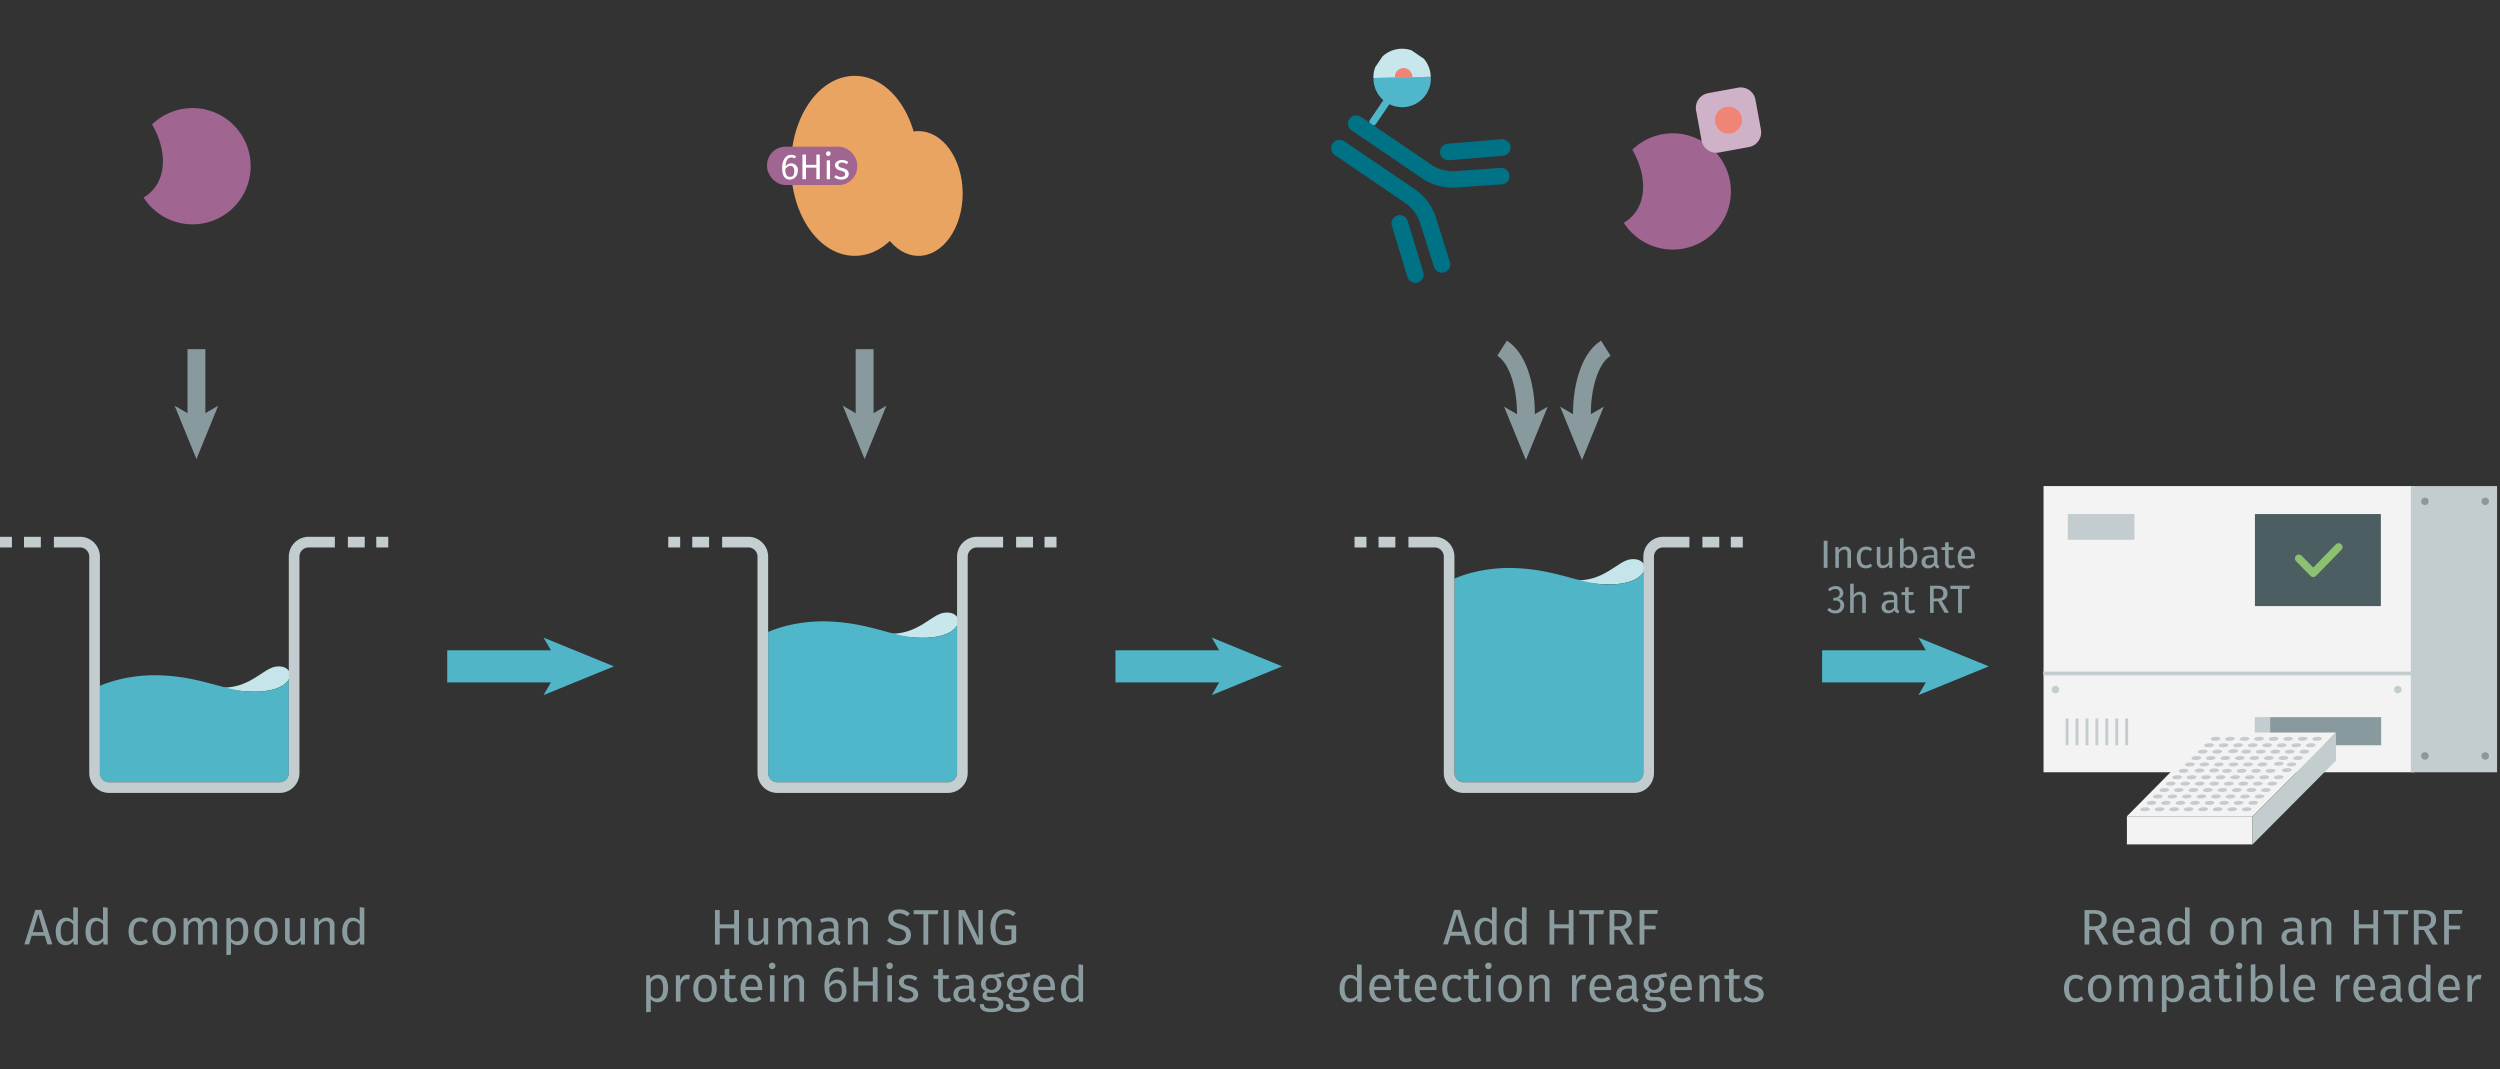 <svg id="Calque_1" data-name="Calque 1" xmlns="http://www.w3.org/2000/svg" xmlns:xlink="http://www.w3.org/1999/xlink" viewBox="0 0 700 299.34"><rect x="0" y="0" width="700" height="299.34" fill="#333333" stroke="none"/><defs><symbol id="HTRF-reader-white-background_2" data-name="HTRF-reader-white-background 2" viewBox="0 0 184.2 145.42"><rect x="0.16" width="150.47" height="116.16" fill="#f3f3f3"/><rect x="92" y="93.79" width="45.16" height="11.41" fill="#899a9e"/><rect x="85.88" y="93.79" width="6.25" height="11.41" fill="#c3ccce"/><rect x="149.23" width="34.98" height="116.16" fill="#c3ccce"/><rect y="75.29" width="149.98" height="1.52" fill="#c3ccce"/><rect x="85.94" y="11.37" width="51.1" height="37.35" fill="#4d5e62"/><rect x="10" y="11.37" width="27.05" height="10.42" fill="#c3ccce"/><rect x="9.14" y="94.31" width="1.17" height="10.87" fill="#c3ccce"/><rect x="13.17" y="94.31" width="1.17" height="10.87" fill="#c3ccce"/><rect x="17.2" y="94.31" width="1.17" height="10.87" fill="#c3ccce"/><rect x="21.22" y="94.31" width="1.17" height="10.87" fill="#c3ccce"/><rect x="25.25" y="94.31" width="1.17" height="10.87" fill="#c3ccce"/><rect x="29.28" y="94.31" width="1.17" height="10.87" fill="#c3ccce"/><rect x="33.31" y="94.31" width="1.17" height="10.87" fill="#c3ccce"/><circle cx="154.91" cy="6.2" r="1.52" fill="#899a9e"/><circle cx="179.39" cy="6.2" r="1.52" fill="#899a9e"/><circle cx="154.91" cy="109.52" r="1.52" fill="#899a9e"/><circle cx="143.92" cy="82.6" r="1.52" fill="#c3ccce"/><circle cx="4.99" cy="82.6" r="1.52" fill="#c3ccce"/><circle cx="179.39" cy="109.52" r="1.52" fill="#899a9e"/><polygon points="84.98 134.02 118.83 100.02 67.63 100.02 33.99 134.02 84.98 134.02" fill="#f3f3f3"/><rect x="33.99" y="134.02" width="50.99" height="11.41" fill="#f3f3f3"/><polygon points="84.98 145.42 118.83 111.42 118.83 100.02 84.98 134.02 84.98 145.42" fill="#c3ccce"/><ellipse cx="41.35" cy="131.16" rx="1.96" ry="0.81" transform="translate(-7.19 2.49) rotate(-3.17)" fill="#c3ccce"/><ellipse cx="47.24" cy="131.16" rx="1.96" ry="0.81" transform="translate(-7.18 2.81) rotate(-3.17)" fill="#c3ccce"/><ellipse cx="53.14" cy="131.16" rx="1.96" ry="0.81" transform="translate(-7.17 3.14) rotate(-3.17)" fill="#c3ccce"/><ellipse cx="59.03" cy="131.16" rx="1.96" ry="0.81" transform="translate(-7.17 3.47) rotate(-3.17)" fill="#c3ccce"/><ellipse cx="64.92" cy="131.16" rx="1.96" ry="0.81" transform="translate(-7.16 3.79) rotate(-3.17)" fill="#c3ccce"/><ellipse cx="70.82" cy="131.16" rx="1.96" ry="0.81" transform="translate(-7.15 4.12) rotate(-3.17)" fill="#c3ccce"/><ellipse cx="76.71" cy="131.16" rx="1.96" ry="0.81" transform="translate(-7.14 4.44) rotate(-3.17)" fill="#c3ccce"/><ellipse cx="82.61" cy="131.16" rx="1.96" ry="0.81" transform="translate(-7.13 4.77) rotate(-3.17)" fill="#c3ccce"/><ellipse cx="43.95" cy="128.57" rx="1.96" ry="0.81" transform="translate(-7.05 2.63) rotate(-3.17)" fill="#c3ccce"/><ellipse cx="49.84" cy="128.57" rx="1.96" ry="0.81" transform="translate(-7.04 2.95) rotate(-3.17)" fill="#c3ccce"/><ellipse cx="55.73" cy="128.57" rx="1.96" ry="0.81" transform="translate(-7.03 3.28) rotate(-3.17)" fill="#c3ccce"/><ellipse cx="61.63" cy="128.57" rx="1.96" ry="0.81" transform="translate(-7.02 3.61) rotate(-3.17)" fill="#c3ccce"/><ellipse cx="67.52" cy="128.57" rx="1.96" ry="0.81" transform="translate(-7.01 3.93) rotate(-3.17)" fill="#c3ccce"/><ellipse cx="73.42" cy="128.57" rx="1.96" ry="0.81" transform="translate(-7 4.26) rotate(-3.17)" fill="#c3ccce"/><ellipse cx="79.31" cy="128.57" rx="1.96" ry="0.81" transform="translate(-6.99 4.58) rotate(-3.17)" fill="#c3ccce"/><ellipse cx="85.21" cy="128.57" rx="1.96" ry="0.81" transform="translate(-6.98 4.91) rotate(-3.17)" fill="#c3ccce"/><ellipse cx="46.54" cy="125.97" rx="1.96" ry="0.81" transform="translate(-6.9 2.77) rotate(-3.17)" fill="#c3ccce"/><ellipse cx="52.44" cy="125.97" rx="1.96" ry="0.81" transform="translate(-6.89 3.09) rotate(-3.17)" fill="#c3ccce"/><ellipse cx="58.33" cy="125.97" rx="1.96" ry="0.81" transform="translate(-6.88 3.42) rotate(-3.17)" fill="#c3ccce"/><ellipse cx="64.23" cy="125.97" rx="1.96" ry="0.81" transform="translate(-6.87 3.75) rotate(-3.17)" fill="#c3ccce"/><ellipse cx="70.12" cy="125.97" rx="1.96" ry="0.81" transform="translate(-6.86 4.07) rotate(-3.17)" fill="#c3ccce"/><ellipse cx="76.02" cy="125.97" rx="1.96" ry="0.81" transform="translate(-6.85 4.4) rotate(-3.17)" fill="#c3ccce"/><ellipse cx="81.91" cy="125.97" rx="1.96" ry="0.81" transform="translate(-6.84 4.72) rotate(-3.17)" fill="#c3ccce"/><ellipse cx="87.8" cy="125.97" rx="1.96" ry="0.81" transform="translate(-6.83 5.05) rotate(-3.17)" fill="#c3ccce"/><ellipse cx="49.14" cy="123.37" rx="1.96" ry="0.81" transform="translate(-6.75 2.91) rotate(-3.17)" fill="#c3ccce"/><ellipse cx="55.04" cy="123.37" rx="1.96" ry="0.81" transform="translate(-6.74 3.23) rotate(-3.17)" fill="#c3ccce"/><ellipse cx="60.93" cy="123.37" rx="1.96" ry="0.81" transform="translate(-6.73 3.56) rotate(-3.17)" fill="#c3ccce"/><ellipse cx="66.83" cy="123.37" rx="1.96" ry="0.81" transform="translate(-6.72 3.89) rotate(-3.17)" fill="#c3ccce"/><ellipse cx="72.72" cy="123.37" rx="1.96" ry="0.81" transform="translate(-6.71 4.21) rotate(-3.17)" fill="#c3ccce"/><ellipse cx="78.61" cy="123.37" rx="1.96" ry="0.81" transform="translate(-6.7 4.54) rotate(-3.17)" fill="#c3ccce"/><ellipse cx="84.51" cy="123.37" rx="1.96" ry="0.81" transform="translate(-6.7 4.86) rotate(-3.17)" fill="#c3ccce"/><ellipse cx="90.4" cy="123.37" rx="1.96" ry="0.81" transform="translate(-6.69 5.19) rotate(-3.17)" fill="#c3ccce"/><ellipse cx="51.74" cy="120.77" rx="1.96" ry="0.81" transform="translate(-6.6 3.05) rotate(-3.17)" fill="#c3ccce"/><ellipse cx="57.64" cy="120.77" rx="1.96" ry="0.81" transform="translate(-6.59 3.37) rotate(-3.17)" fill="#c3ccce"/><ellipse cx="63.53" cy="120.77" rx="1.96" ry="0.81" transform="translate(-6.58 3.7) rotate(-3.17)" fill="#c3ccce"/><ellipse cx="69.42" cy="120.77" rx="1.96" ry="0.81" transform="translate(-6.58 4.03) rotate(-3.17)" fill="#c3ccce"/><ellipse cx="75.32" cy="120.77" rx="1.96" ry="0.81" transform="translate(-6.57 4.35) rotate(-3.17)" fill="#c3ccce"/><ellipse cx="81.21" cy="120.77" rx="1.96" ry="0.81" transform="translate(-6.56 4.68) rotate(-3.17)" fill="#c3ccce"/><ellipse cx="87.11" cy="120.77" rx="1.96" ry="0.81" transform="translate(-6.55 5) rotate(-3.17)" fill="#c3ccce"/><ellipse cx="93" cy="120.77" rx="1.96" ry="0.81" transform="translate(-6.54 5.33) rotate(-3.17)" fill="#c3ccce"/><ellipse cx="54.34" cy="118.17" rx="1.96" ry="0.81" transform="translate(-6.45 3.19) rotate(-3.17)" fill="#c3ccce"/><ellipse cx="60.23" cy="118.17" rx="1.96" ry="0.81" transform="translate(-6.45 3.51) rotate(-3.17)" fill="#c3ccce"/><ellipse cx="66.13" cy="118.17" rx="1.96" ry="0.81" transform="translate(-6.44 3.84) rotate(-3.17)" fill="#c3ccce"/><ellipse cx="72.02" cy="118.17" rx="1.96" ry="0.81" transform="translate(-6.43 4.17) rotate(-3.17)" fill="#c3ccce"/><ellipse cx="77.92" cy="118.17" rx="1.96" ry="0.81" transform="translate(-6.42 4.49) rotate(-3.17)" fill="#c3ccce"/><ellipse cx="83.81" cy="118.17" rx="1.96" ry="0.81" transform="translate(-6.41 4.82) rotate(-3.17)" fill="#c3ccce"/><ellipse cx="89.71" cy="118.17" rx="1.96" ry="0.81" transform="translate(-6.4 5.14) rotate(-3.17)" fill="#c3ccce"/><ellipse cx="95.6" cy="118.17" rx="1.96" ry="0.81" transform="translate(-6.39 5.47) rotate(-3.17)" fill="#c3ccce"/><ellipse cx="56.94" cy="115.57" rx="1.96" ry="0.81" transform="translate(-6.31 3.33) rotate(-3.17)" fill="#c3ccce"/><ellipse cx="62.83" cy="115.57" rx="1.96" ry="0.81" transform="matrix(1, -0.06, 0.06, 1, -6.3, 3.65)" fill="#c3ccce"/><ellipse cx="68.73" cy="115.57" rx="1.96" ry="0.81" transform="matrix(1, -0.06, 0.06, 1, -6.29, 3.98)" fill="#c3ccce"/><ellipse cx="74.62" cy="115.57" rx="1.96" ry="0.81" transform="translate(-6.28 4.31) rotate(-3.17)" fill="#c3ccce"/><ellipse cx="80.52" cy="115.57" rx="1.96" ry="0.81" transform="translate(-6.27 4.63) rotate(-3.17)" fill="#c3ccce"/><ellipse cx="86.41" cy="115.57" rx="1.96" ry="0.81" transform="translate(-6.26 4.96) rotate(-3.17)" fill="#c3ccce"/><ellipse cx="92.3" cy="115.57" rx="1.96" ry="0.81" transform="translate(-6.25 5.28) rotate(-3.17)" fill="#c3ccce"/><ellipse cx="98.2" cy="115.57" rx="1.96" ry="0.81" transform="matrix(1, -0.06, 0.06, 1, -6.24, 5.61)" fill="#c3ccce"/><ellipse cx="59.54" cy="112.97" rx="1.96" ry="0.81" transform="translate(-6.16 3.47) rotate(-3.17)" fill="#c3ccce"/><ellipse cx="65.43" cy="112.97" rx="1.96" ry="0.81" transform="translate(-6.15 3.79) rotate(-3.17)" fill="#c3ccce"/><ellipse cx="71.33" cy="112.97" rx="1.96" ry="0.81" transform="translate(-6.14 4.12) rotate(-3.17)" fill="#c3ccce"/><ellipse cx="77.22" cy="112.97" rx="1.96" ry="0.81" transform="translate(-6.13 4.45) rotate(-3.17)" fill="#c3ccce"/><ellipse cx="83.11" cy="112.97" rx="1.96" ry="0.81" transform="translate(-6.12 4.77) rotate(-3.17)" fill="#c3ccce"/><ellipse cx="89.01" cy="112.97" rx="1.96" ry="0.81" transform="translate(-6.11 5.1) rotate(-3.17)" fill="#c3ccce"/><ellipse cx="94.9" cy="112.97" rx="1.96" ry="0.81" transform="matrix(1, -0.06, 0.06, 1, -6.1, 5.42)" fill="#c3ccce"/><ellipse cx="100.8" cy="112.97" rx="1.96" ry="0.81" transform="translate(-6.1 5.75) rotate(-3.17)" fill="#c3ccce"/><ellipse cx="62.14" cy="110.38" rx="1.96" ry="0.81" transform="translate(-6.01 3.61) rotate(-3.17)" fill="#c3ccce"/><ellipse cx="68.03" cy="110.38" rx="1.96" ry="0.81" transform="translate(-6 3.93) rotate(-3.17)" fill="#c3ccce"/><ellipse cx="73.92" cy="110.38" rx="1.96" ry="0.81" transform="translate(-5.99 4.26) rotate(-3.17)" fill="#c3ccce"/><ellipse cx="79.82" cy="110.38" rx="1.96" ry="0.81" transform="translate(-5.98 4.58) rotate(-3.17)" fill="#c3ccce"/><ellipse cx="85.71" cy="110.38" rx="1.96" ry="0.81" transform="translate(-5.98 4.91) rotate(-3.17)" fill="#c3ccce"/><ellipse cx="91.61" cy="110.38" rx="1.96" ry="0.81" transform="translate(-5.97 5.24) rotate(-3.17)" fill="#c3ccce"/><ellipse cx="97.5" cy="110.38" rx="1.96" ry="0.81" transform="translate(-5.96 5.56) rotate(-3.17)" fill="#c3ccce"/><ellipse cx="103.4" cy="110.38" rx="1.96" ry="0.81" transform="translate(-5.95 5.89) rotate(-3.17)" fill="#c3ccce"/><ellipse cx="64.73" cy="107.78" rx="1.96" ry="0.81" transform="translate(-5.86 3.75) rotate(-3.17)" fill="#c3ccce"/><ellipse cx="70.63" cy="107.78" rx="1.96" ry="0.81" transform="translate(-5.85 4.07) rotate(-3.17)" fill="#c3ccce"/><ellipse cx="76.52" cy="107.78" rx="1.96" ry="0.81" transform="matrix(1, -0.06, 0.06, 1, -5.85, 4.4)" fill="#c3ccce"/><ellipse cx="82.42" cy="107.78" rx="1.96" ry="0.81" transform="translate(-5.84 4.72) rotate(-3.17)" fill="#c3ccce"/><ellipse cx="88.31" cy="107.78" rx="1.96" ry="0.81" transform="translate(-5.83 5.05) rotate(-3.17)" fill="#c3ccce"/><ellipse cx="94.21" cy="107.78" rx="1.96" ry="0.81" transform="translate(-5.82 5.38) rotate(-3.17)" fill="#c3ccce"/><ellipse cx="100.1" cy="107.78" rx="1.96" ry="0.81" transform="translate(-5.81 5.7) rotate(-3.17)" fill="#c3ccce"/><ellipse cx="105.99" cy="107.78" rx="1.96" ry="0.81" transform="translate(-5.8 6.03) rotate(-3.17)" fill="#c3ccce"/><ellipse cx="67.33" cy="105.18" rx="1.96" ry="0.81" transform="translate(-5.72 3.89) rotate(-3.17)" fill="#c3ccce"/><ellipse cx="73.23" cy="105.18" rx="1.96" ry="0.81" transform="translate(-5.71 4.21) rotate(-3.17)" fill="#c3ccce"/><ellipse cx="79.12" cy="105.18" rx="1.96" ry="0.81" transform="translate(-5.7 4.54) rotate(-3.17)" fill="#c3ccce"/><ellipse cx="85.02" cy="105.18" rx="1.96" ry="0.81" transform="translate(-5.69 4.86) rotate(-3.17)" fill="#c3ccce"/><ellipse cx="90.91" cy="105.18" rx="1.96" ry="0.81" transform="translate(-5.68 5.19) rotate(-3.17)" fill="#c3ccce"/><ellipse cx="96.8" cy="105.18" rx="1.96" ry="0.81" transform="translate(-5.67 5.52) rotate(-3.17)" fill="#c3ccce"/><ellipse cx="102.7" cy="105.18" rx="1.96" ry="0.81" transform="translate(-5.66 5.84) rotate(-3.17)" fill="#c3ccce"/><ellipse cx="108.59" cy="105.18" rx="1.96" ry="0.81" transform="translate(-5.65 6.17) rotate(-3.17)" fill="#c3ccce"/><ellipse cx="69.93" cy="102.58" rx="1.96" ry="0.81" transform="translate(-5.57 4.03) rotate(-3.17)" fill="#c3ccce"/><ellipse cx="75.83" cy="102.58" rx="1.96" ry="0.81" transform="translate(-5.56 4.35) rotate(-3.17)" fill="#c3ccce"/><ellipse cx="81.72" cy="102.58" rx="1.96" ry="0.81" transform="translate(-5.55 4.68) rotate(-3.17)" fill="#c3ccce"/><ellipse cx="87.61" cy="102.58" rx="1.96" ry="0.81" transform="translate(-5.54 5) rotate(-3.17)" fill="#c3ccce"/><ellipse cx="93.51" cy="102.58" rx="1.96" ry="0.81" transform="translate(-5.53 5.33) rotate(-3.17)" fill="#c3ccce"/><ellipse cx="99.4" cy="102.58" rx="1.96" ry="0.81" transform="translate(-5.52 5.66) rotate(-3.17)" fill="#c3ccce"/><ellipse cx="105.3" cy="102.58" rx="1.96" ry="0.81" transform="translate(-5.51 5.98) rotate(-3.17)" fill="#c3ccce"/><ellipse cx="111.19" cy="102.58" rx="1.96" ry="0.81" transform="translate(-5.5 6.31) rotate(-3.17)" fill="#c3ccce"/><path d="M119.94,23.2a1.67,1.67,0,0,0-1.13.44l-9.22,9.44-4.73-4.85a1.63,1.63,0,0,0-1.1-.44,1.58,1.58,0,0,0-1.57,1.59,1.56,1.56,0,0,0,.44,1.1l5.86,6a1.59,1.59,0,0,0,2.22,0L121,25.91a1.87,1.87,0,0,0,.49-1.1A1.62,1.62,0,0,0,119.94,23.2Z" fill="#8cc172"/></symbol><symbol id="well-b-4--4_2" data-name="well-b-4--4 2" viewBox="0 0 258.84 170.76"><path d="M184.05,15c-9,1.15-17.79,15.46-38.57,13.94,7.71,1.85,22,3.49,30.7,2.46C198.48,28.8,196.84,13.38,184.05,15Z" fill="#c5e5ea"/><path d="M66.6,157.51a6.15,6.15,0,0,0,6.14,6.15H186.39a6.16,6.16,0,0,0,6.15-6.15V23.57c-1.88,3.4-7,6.75-16.36,7.85-22.31,2.63-36.41-8.85-67.58-10.49-21.76-1.15-37.53,5-42,6.94Z" fill="#4fb5c7"/><path d="M186.39,170.76H72.74A13.26,13.26,0,0,1,59.5,157.51V13.24A6.15,6.15,0,0,0,53.35,7.1H35.93V0H53.35A13.26,13.26,0,0,1,66.6,13.24V157.51a6.15,6.15,0,0,0,6.14,6.15H186.39a6.16,6.16,0,0,0,6.15-6.15V13.24A13.26,13.26,0,0,1,205.78,0h17.46V7.1H205.78a6.15,6.15,0,0,0-6.15,6.14V157.51A13.26,13.26,0,0,1,186.39,170.76Z" fill="#c3ccce"/><rect x="231.91" width="11.25" height="7.1" fill="#c3ccce"/><rect x="250.85" width="7.99" height="7.1" fill="#c3ccce"/><rect x="16" width="11.22" height="7.1" fill="#c3ccce"/><rect width="7.95" height="7.1" fill="#c3ccce"/></symbol><symbol id="fluorophore-donor-cryptate" data-name="fluorophore-donor-cryptate" viewBox="0 0 17.27 25.51"><path d="M15.46,3.31,9.6,7.46l-2,1.41L1.38,13.28a8.62,8.62,0,0,0,6.23,3.89v7.25a1.1,1.1,0,0,0,2.19,0V17.15A8.63,8.63,0,0,0,17.27,8.6,8.55,8.55,0,0,0,15.46,3.31Z" fill="#4fb7c9"/><path d="M15.46,3.34a8.63,8.63,0,0,0-14.08,10Z" fill="#c7e7ec"/><path d="M10.91,6.53a2.62,2.62,0,0,0-4.84,1.4,2.58,2.58,0,0,0,.57,1.63" fill="#f08576"/></symbol><symbol id="antibody-blue" data-name="antibody-blue" viewBox="0 0 51.27 50.27"><path d="M21.18,50.27a2.49,2.49,0,0,1-2.5-2.5V21.53a11.93,11.93,0,0,0-2.1-6l-9-11.44A2.5,2.5,0,0,1,11.46,1l9,11.44a16.65,16.65,0,0,1,3.18,9.14V47.77A2.5,2.5,0,0,1,21.18,50.27Z" fill="#007286"/><path d="M12.62,22.53a2.48,2.48,0,0,1-1.94-.93L.56,9.07A2.5,2.5,0,1,1,4.44,5.93L14.57,18.46A2.5,2.5,0,0,1,14.19,22,2.46,2.46,0,0,1,12.62,22.53Z" fill="#007286"/><path d="M30.09,50.27a2.5,2.5,0,0,1-2.5-2.5V21.53a16.65,16.65,0,0,1,3.18-9.14L39.81,1a2.5,2.5,0,0,1,3.92,3.1l-9,11.44a11.93,11.93,0,0,0-2.1,6V47.77A2.5,2.5,0,0,1,30.09,50.27Z" fill="#007286"/><path d="M38.64,22.53A2.43,2.43,0,0,1,37.08,22a2.49,2.49,0,0,1-.38-3.51L46.82,5.93a2.5,2.5,0,0,1,3.89,3.14L40.59,21.6A2.5,2.5,0,0,1,38.64,22.53Z" fill="#007286"/></symbol><symbol id="compound-purple" data-name="compound-purple" viewBox="0 0 39.69 39.69"><path d="M20,0c-2.41,9.43-8.8,16.16-16.31,16.16a12.6,12.6,0,0,1-3.25-.43A19.85,19.85,0,1,0,20,0Z" fill="#a06590"/></symbol><symbol id="fluorophore-acceptor-d2" data-name="fluorophore-acceptor-d2" viewBox="0 0 23.7 23.7"><path d="M22.28,15.27l-7,7a4.85,4.85,0,0,1-6.85,0l-7-7a4.85,4.85,0,0,1,0-6.85l7-7a4.85,4.85,0,0,1,6.85,0l7,7A4.85,4.85,0,0,1,22.28,15.27Z" fill="#d0b2c8"/><circle cx="11.85" cy="11.85" r="4.39" fill="#f08576"/></symbol><symbol id="well-b-2--4_2" data-name="well-b-2--4 2" viewBox="0 0 258.84 170.76"><path d="M184.05,86.52c-9,1.15-17.79,15.46-38.57,13.94,7.71,1.85,22,3.49,30.7,2.46C198.48,100.3,196.84,84.88,184.05,86.52Z" fill="#c5e5ea"/><path d="M66.6,157.51a6.15,6.15,0,0,0,6.14,6.15H186.39a6.16,6.16,0,0,0,6.15-6.15V95.07c-1.88,3.4-7,6.75-16.36,7.85-22.31,2.63-36.41-8.85-67.58-10.49-21.76-1.15-37.53,5-42,6.94Z" fill="#4fb5c7"/><path d="M186.39,170.76H72.74A13.26,13.26,0,0,1,59.5,157.51V13.24A6.15,6.15,0,0,0,53.35,7.1H35.93V0H53.35A13.26,13.26,0,0,1,66.6,13.24V157.51a6.15,6.15,0,0,0,6.14,6.15H186.39a6.16,6.16,0,0,0,6.15-6.15V13.24A13.26,13.26,0,0,1,205.78,0h17.46V7.1H205.78a6.15,6.15,0,0,0-6.15,6.14V157.51A13.26,13.26,0,0,1,186.39,170.76Z" fill="#c3ccce"/><rect x="231.91" width="11.25" height="7.1" fill="#c3ccce"/><rect x="250.85" width="7.99" height="7.1" fill="#c3ccce"/><rect x="16" width="11.22" height="7.1" fill="#c3ccce"/><rect width="7.95" height="7.1" fill="#c3ccce"/></symbol><symbol id="well-b-3--4" data-name="well-b-3--4" viewBox="0 0 258.84 170.76"><path d="M184.05,50.61c-9,1.15-17.79,15.45-38.57,13.93,7.71,1.86,22,3.49,30.7,2.47C198.48,64.38,196.84,49,184.05,50.61Z" fill="#c7e7ec"/><path d="M66.6,157.51a6.15,6.15,0,0,0,6.14,6.15H186.39a6.16,6.16,0,0,0,6.15-6.15V59.16c-1.88,3.4-7,6.75-16.36,7.85-22.31,2.62-36.41-8.86-67.58-10.5-21.76-1.14-37.53,5-42,6.94Z" fill="#4fb7c9"/><path d="M186.39,170.76H72.74A13.26,13.26,0,0,1,59.5,157.51V13.24A6.15,6.15,0,0,0,53.35,7.1H35.93V0H53.35A13.26,13.26,0,0,1,66.6,13.24V157.51a6.15,6.15,0,0,0,6.14,6.15H186.39a6.16,6.16,0,0,0,6.15-6.15V13.24A13.26,13.26,0,0,1,205.78,0h17.46V7.1H205.78a6.15,6.15,0,0,0-6.15,6.14V157.51A13.26,13.26,0,0,1,186.39,170.76Z" fill="#c5ced0"/><rect x="231.91" width="11.25" height="7.1" fill="#c5ced0"/><rect x="250.85" width="7.99" height="7.1" fill="#c5ced0"/><rect x="16" width="11.22" height="7.1" fill="#c5ced0"/><rect width="7.95" height="7.1" fill="#c5ced0"/></symbol><symbol id="protein-double-tag_2" data-name="protein-double-tag 2" viewBox="0 0 52.67 48.46"><ellipse cx="23.61" cy="24.23" rx="17.16" ry="24.23" fill="#e9a461"/><ellipse cx="40.78" cy="31.67" rx="11.89" ry="16.79" fill="#e9a461"/><rect y="19.07" width="24.29" height="10.32" rx="4.98" fill="#a06590"/></symbol></defs><title>ppi-how-it-works-prot</title><path d="M585,260.38v4.09h-1.33v-9.66h2.53c2.41,0,3.67.93,3.67,2.74a2.53,2.53,0,0,1-2.09,2.59l2.61,4.33h-1.58l-2.31-4.09Zm3.46-2.83c0-1.21-.69-1.7-2.27-1.7H585v3.5h1.34C587.67,259.35,588.44,258.85,588.44,257.55Z" fill="#8b9ca0"/><path d="M597.59,261.22h-4.7c.12,1.7.92,2.36,2,2.36a3.08,3.08,0,0,0,1.92-.64l.56.77a4,4,0,0,1-2.57.92c-2.06,0-3.27-1.44-3.27-3.78s1.17-3.93,3.07-3.93,3,1.38,3,3.64A6.12,6.12,0,0,1,597.59,261.22Zm-1.24-1c0-1.44-.58-2.24-1.74-2.24-1,0-1.63.68-1.72,2.32h3.46Z" fill="#8b9ca0"/><path d="M605.33,263.74l-.29.89a1.47,1.47,0,0,1-1.44-1.1,2.52,2.52,0,0,1-2.2,1.1,2.14,2.14,0,0,1-2.35-2.22c0-1.59,1.19-2.44,3.24-2.44h1.14v-.55c0-1.06-.52-1.45-1.54-1.45a6.67,6.67,0,0,0-2,.39l-.32-.94a7.12,7.12,0,0,1,2.55-.5c1.78,0,2.59.91,2.59,2.45v3.37C604.72,263.39,605,263.6,605.33,263.74Zm-1.9-1.22v-1.7h-1c-1.36,0-2,.51-2,1.52a1.16,1.16,0,0,0,1.27,1.33A1.9,1.9,0,0,0,603.43,262.52Z" fill="#8b9ca0"/><path d="M613.08,264.47h-1.14l-.12-1a2.48,2.48,0,0,1-2.13,1.19c-1.8,0-2.79-1.52-2.79-3.82s1.09-3.89,2.9-3.89a2.64,2.64,0,0,1,2,.91V254l1.29.15Zm-1.29-2V258.9a2.13,2.13,0,0,0-1.71-1c-1.11,0-1.79.92-1.79,2.84s.61,2.83,1.68,2.83A2.13,2.13,0,0,0,611.79,262.52Z" fill="#8b9ca0"/><path d="M625.5,260.77c0,2.28-1.21,3.86-3.3,3.86s-3.29-1.51-3.29-3.85,1.21-3.86,3.31-3.86S625.5,258.43,625.5,260.77Zm-5.2,0c0,1.92.67,2.82,1.9,2.82s1.91-.9,1.91-2.83-.67-2.82-1.89-2.82S620.3,258.85,620.3,260.78Z" fill="#8b9ca0"/><path d="M633.24,259.17v5.3H632v-5.12c0-1.1-.45-1.43-1.16-1.43a2.23,2.23,0,0,0-1.88,1.31v5.24h-1.29v-7.39h1.11l.11,1.1a2.66,2.66,0,0,1,2.25-1.26A2,2,0,0,1,633.24,259.17Z" fill="#8b9ca0"/><path d="M645.12,263.74l-.29.89a1.47,1.47,0,0,1-1.44-1.1,2.52,2.52,0,0,1-2.2,1.1,2.15,2.15,0,0,1-2.36-2.22c0-1.59,1.19-2.44,3.25-2.44h1.14v-.55c0-1.06-.52-1.45-1.54-1.45a6.61,6.61,0,0,0-2,.39l-.32-.94a7.12,7.12,0,0,1,2.55-.5c1.77,0,2.59.91,2.59,2.45v3.37C644.51,263.39,644.74,263.6,645.12,263.74Zm-1.9-1.22v-1.7h-1c-1.36,0-2,.51-2,1.52a1.16,1.16,0,0,0,1.27,1.33A1.9,1.9,0,0,0,643.22,262.52Z" fill="#8b9ca0"/><path d="M652.77,259.17v5.3h-1.29v-5.12c0-1.1-.45-1.43-1.16-1.43a2.23,2.23,0,0,0-1.88,1.31v5.24h-1.29v-7.39h1.11l.11,1.1a2.66,2.66,0,0,1,2.25-1.26A2,2,0,0,1,652.77,259.17Z" fill="#8b9ca0"/><path d="M660.46,259.94v4.53h-1.33v-9.66h1.33v4h4.07v-4h1.33v9.66h-1.33v-4.53Z" fill="#8b9ca0"/><path d="M671.54,256v8.52h-1.33V256h-2.75v-1.14h6.89l-.14,1.14Z" fill="#8b9ca0"/><path d="M677.22,260.38v4.09h-1.33v-9.66h2.54c2.41,0,3.67.93,3.67,2.74a2.53,2.53,0,0,1-2.09,2.59l2.61,4.33H681l-2.31-4.09Zm3.46-2.83c0-1.21-.68-1.7-2.27-1.7h-1.19v3.5h1.35C679.91,259.35,680.68,258.85,680.68,257.55Z" fill="#8b9ca0"/><path d="M685.69,255.88v3.29h3.15v1.05h-3.15v4.25h-1.33v-9.66h5.13l-.16,1.07Z" fill="#8b9ca0"/><path d="M583.4,273.71l-.63.84a2.33,2.33,0,0,0-1.56-.57c-1.17,0-1.9.91-1.9,2.83s.73,2.73,1.9,2.73a2.44,2.44,0,0,0,1.58-.6l.61.88a3.47,3.47,0,0,1-2.25.81c-2,0-3.22-1.41-3.22-3.79s1.22-3.92,3.22-3.92A3.27,3.27,0,0,1,583.4,273.71Z" fill="#8b9ca0"/><path d="M591.2,276.77c0,2.28-1.2,3.86-3.29,3.86s-3.29-1.51-3.29-3.85,1.2-3.86,3.3-3.86S591.2,274.43,591.2,276.77Zm-5.19,0c0,1.92.67,2.82,1.9,2.82s1.91-.9,1.91-2.83-.68-2.82-1.9-2.82S586,274.85,586,276.78Z" fill="#8b9ca0"/><path d="M602.74,275.17v5.3h-1.29v-5.12c0-1.1-.47-1.43-1-1.43-.8,0-1.24.52-1.74,1.31v5.24h-1.29v-5.12c0-1.1-.48-1.43-1-1.43-.8,0-1.24.52-1.73,1.31v5.24h-1.29v-7.39h1.1l.12,1.08a2.46,2.46,0,0,1,2.13-1.24,1.86,1.86,0,0,1,1.86,1.33,2.55,2.55,0,0,1,2.2-1.33A2,2,0,0,1,602.74,275.17Z" fill="#8b9ca0"/><path d="M611.45,276.77c0,2.24-1,3.86-2.9,3.86a2.38,2.38,0,0,1-1.94-.84v3.51l-1.28.15V273.08h1.1l.1,1a2.67,2.67,0,0,1,2.18-1.16C610.68,272.92,611.45,274.44,611.45,276.77Zm-1.39,0c0-1.92-.56-2.83-1.67-2.83a2.26,2.26,0,0,0-1.78,1.15v3.6a1.92,1.92,0,0,0,1.63.89C609.42,279.58,610.06,278.7,610.06,276.77Z" fill="#8b9ca0"/><path d="M619.23,279.74l-.29.89a1.48,1.48,0,0,1-1.45-1.1,2.51,2.51,0,0,1-2.2,1.1,2.14,2.14,0,0,1-2.35-2.22c0-1.59,1.19-2.44,3.25-2.44h1.14v-.55c0-1.06-.52-1.45-1.55-1.45a6.73,6.73,0,0,0-2,.39l-.32-.94a7.16,7.16,0,0,1,2.55-.5c1.78,0,2.59.91,2.59,2.45v3.37C618.61,279.39,618.85,279.6,619.23,279.74Zm-1.9-1.22v-1.7h-1c-1.36,0-2.05.51-2.05,1.52a1.17,1.17,0,0,0,1.28,1.33A1.91,1.91,0,0,0,617.33,278.52Z" fill="#8b9ca0"/><path d="M623.33,280.63a1.85,1.85,0,0,1-2-2.1v-4.45h-1.29v-1h1.29v-1.66l1.29-.16v1.82h1.75l-.14,1h-1.61v4.4c0,.74.24,1.09.88,1.09a1.83,1.83,0,0,0,1-.32l.49.88A2.78,2.78,0,0,1,623.33,280.63Z" fill="#8b9ca0"/><path d="M627.85,270.42a.91.91,0,1,1-.91-.88A.86.86,0,0,1,627.85,270.42Zm-1.54,10.05v-7.39h1.29v7.39Z" fill="#8b9ca0"/><path d="M636.38,276.77c0,2.31-1.11,3.86-2.9,3.86a2.44,2.44,0,0,1-2-1l-.13.82h-1.13V270.11l1.29-.15V274a2.47,2.47,0,0,1,2.08-1.09C635.3,272.92,636.38,274.3,636.38,276.77Zm-1.39,0c0-2.1-.68-2.83-1.72-2.83a2.09,2.09,0,0,0-1.72,1.15v3.53a2,2,0,0,0,1.62,1C634.25,279.61,635,278.78,635,276.77Z" fill="#8b9ca0"/><path d="M640.26,279.57a1.16,1.16,0,0,0,.47-.09l.34.9a2.48,2.48,0,0,1-1.09.25c-.94,0-1.48-.56-1.48-1.62v-8.9l1.29-.15v9C639.79,279.37,639.92,279.57,640.26,279.57Z" fill="#8b9ca0"/><path d="M648.22,277.22h-4.7c.12,1.7.92,2.36,2,2.36a3.07,3.07,0,0,0,1.91-.64l.57.77a4.06,4.06,0,0,1-2.58.92c-2.06,0-3.27-1.44-3.27-3.78s1.17-3.93,3.07-3.93,3,1.38,3,3.64A6.12,6.12,0,0,1,648.22,277.22Zm-1.24-1c0-1.44-.58-2.24-1.74-2.24-1,0-1.62.68-1.72,2.32H647Z" fill="#8b9ca0"/><path d="M658,273l-.23,1.26a2.23,2.23,0,0,0-.65-.08c-.92,0-1.46.65-1.76,2.07v4.22h-1.29v-7.39h1.1l.13,1.5a2.09,2.09,0,0,1,2-1.66A2.92,2.92,0,0,1,658,273Z" fill="#8b9ca0"/><path d="M665,277.22h-4.71c.13,1.7.93,2.36,2,2.36a3.1,3.1,0,0,0,1.92-.64l.56.77a4,4,0,0,1-2.58.92c-2.06,0-3.26-1.44-3.26-3.78s1.16-3.93,3.07-3.93,3,1.38,3,3.64C665.07,276.81,665.05,277.05,665,277.22Zm-1.25-1c0-1.44-.57-2.24-1.74-2.24-1,0-1.62.68-1.72,2.32h3.46Z" fill="#8b9ca0"/><path d="M672.78,279.74l-.29.89a1.48,1.48,0,0,1-1.45-1.1,2.51,2.51,0,0,1-2.2,1.1,2.14,2.14,0,0,1-2.35-2.22c0-1.59,1.19-2.44,3.25-2.44h1.13v-.55c0-1.06-.51-1.45-1.54-1.45a6.73,6.73,0,0,0-2,.39l-.32-.94a7.16,7.16,0,0,1,2.55-.5c1.78,0,2.59.91,2.59,2.45v3.37C672.16,279.39,672.4,279.6,672.78,279.74Zm-1.91-1.22v-1.7h-1c-1.36,0-2,.51-2,1.52a1.17,1.17,0,0,0,1.28,1.33A1.9,1.9,0,0,0,670.87,278.52Z" fill="#8b9ca0"/><path d="M680.52,280.47h-1.13l-.13-1a2.48,2.48,0,0,1-2.13,1.19c-1.79,0-2.79-1.52-2.79-3.82s1.1-3.89,2.9-3.89a2.64,2.64,0,0,1,2,.91V270l1.29.15Zm-1.29-2V274.9a2.13,2.13,0,0,0-1.71-1c-1.1,0-1.79.92-1.79,2.84s.62,2.83,1.68,2.83A2.12,2.12,0,0,0,679.23,278.52Z" fill="#8b9ca0"/><path d="M688.73,277.22H684c.12,1.7.92,2.36,2,2.36a3.1,3.1,0,0,0,1.92-.64l.56.77a4.06,4.06,0,0,1-2.58.92c-2.06,0-3.26-1.44-3.26-3.78s1.16-3.93,3.06-3.93,3,1.38,3,3.64C688.75,276.81,688.74,277.05,688.73,277.22Zm-1.25-1c0-1.44-.58-2.24-1.74-2.24-1,0-1.62.68-1.72,2.32h3.46Z" fill="#8b9ca0"/><path d="M694.81,273l-.23,1.26a2.23,2.23,0,0,0-.65-.08c-.92,0-1.46.65-1.76,2.07v4.22h-1.29v-7.39H692l.13,1.5a2.1,2.1,0,0,1,2-1.66A2.89,2.89,0,0,1,694.81,273Z" fill="#8b9ca0"/><use width="184.2" height="145.42" transform="translate(572.08 136.09) scale(0.69)" xlink:href="#HTRF-reader-white-background_2"/><line x1="312.33" y1="186.58" x2="345.02" y2="186.58" fill="none" stroke="#4fb5c7" stroke-miterlimit="10" stroke-width="9"/><polygon points="359 186.58 339.3 194.63 343.97 186.58 339.3 178.53 359 186.58" fill="#4fb5c7"/><line x1="510.19" y1="186.58" x2="542.88" y2="186.58" fill="none" stroke="#4fb5c7" stroke-miterlimit="10" stroke-width="9"/><polygon points="556.86 186.58 537.16 194.63 541.84 186.58 537.16 178.53 556.86 186.58" fill="#4fb5c7"/><path d="M510.64,159V151.4h1.06V159Z" fill="#8b9ca0"/><path d="M518.28,154.84V159h-1v-4c0-.87-.35-1.13-.92-1.13a1.74,1.74,0,0,0-1.47,1V159h-1v-5.82h.87l.09.86a2.13,2.13,0,0,1,1.78-1A1.59,1.59,0,0,1,518.28,154.84Z" fill="#8b9ca0"/><path d="M524.21,153.69l-.49.66a1.86,1.86,0,0,0-1.24-.45c-.92,0-1.49.72-1.49,2.23s.57,2.15,1.49,2.15a1.92,1.92,0,0,0,1.25-.48l.48.7a2.73,2.73,0,0,1-1.77.64c-1.57,0-2.54-1.12-2.54-3s1-3.09,2.54-3.09A2.59,2.59,0,0,1,524.21,153.69Z" fill="#8b9ca0"/><path d="M529,159l-.07-.91a2,2,0,0,1-1.81,1c-1,0-1.62-.64-1.62-1.78v-4.17h1v4.06c0,.8.27,1.09.89,1.09a1.74,1.74,0,0,0,1.46-1v-4.15h1V159Z" fill="#8b9ca0"/><path d="M536.83,156.09c0,1.82-.87,3-2.28,3a1.93,1.93,0,0,1-1.54-.77l-.1.64H532v-8.16l1-.12v3.19a2,2,0,0,1,1.64-.86C536,153.06,536.83,154.15,536.83,156.09Zm-1.09,0c0-1.65-.54-2.22-1.36-2.22a1.66,1.66,0,0,0-1.35.9v2.78a1.57,1.57,0,0,0,1.28.78C535.16,158.33,535.74,157.68,535.74,156.09Z" fill="#8b9ca0"/><path d="M543,158.43l-.23.71a1.18,1.18,0,0,1-1.14-.87,2,2,0,0,1-1.73.87,1.7,1.7,0,0,1-1.86-1.76c0-1.24.94-1.91,2.56-1.91h.9V155c0-.83-.41-1.14-1.22-1.14a5.1,5.1,0,0,0-1.56.31l-.26-.74a5.61,5.61,0,0,1,2-.4c1.4,0,2,.72,2,1.93v2.66C542.48,158.16,542.67,158.32,543,158.43Zm-1.5-1v-1.33h-.76c-1.07,0-1.61.39-1.61,1.19a.92.92,0,0,0,1,1A1.49,1.49,0,0,0,541.47,157.47Z" fill="#8b9ca0"/><path d="M546.2,159.14a1.47,1.47,0,0,1-1.57-1.66V154h-1v-.79h1v-1.31l1-.12v1.43H547l-.11.79h-1.27v3.46c0,.58.19.86.69.86a1.49,1.49,0,0,0,.78-.25l.38.69A2.16,2.16,0,0,1,546.2,159.14Z" fill="#8b9ca0"/><path d="M552.92,156.45h-3.71c.1,1.34.73,1.86,1.57,1.86a2.42,2.42,0,0,0,1.51-.51l.44.61a3.17,3.17,0,0,1-2,.73c-1.62,0-2.57-1.14-2.57-3s.92-3.1,2.42-3.1,2.39,1.09,2.39,2.87C552.94,156.13,552.93,156.31,552.92,156.45Zm-1-.82c0-1.14-.45-1.76-1.37-1.76s-1.28.54-1.36,1.83h2.73Z" fill="#8b9ca0"/><path d="M516.13,166a1.7,1.7,0,0,1-1.43,1.7,1.7,1.7,0,0,1,1.66,1.79,2.29,2.29,0,0,1-2.51,2.26,2.78,2.78,0,0,1-2.22-1l.62-.58a2,2,0,0,0,1.56.74,1.37,1.37,0,0,0,1.49-1.45c0-1-.57-1.32-1.47-1.32h-.55l.12-.78h.38a1.23,1.23,0,0,0,1.33-1.3,1.1,1.1,0,0,0-1.22-1.13,2.08,2.08,0,0,0-1.52.66l-.53-.6a3,3,0,0,1,2.11-.88A2,2,0,0,1,516.13,166Z" fill="#8b9ca0"/><path d="M522.44,167.45v4.17h-1v-4c0-.87-.38-1.13-.93-1.13a1.79,1.79,0,0,0-1.47,1v4.14h-1v-8.15l1-.11v3.25a2.07,2.07,0,0,1,1.72-.94A1.6,1.6,0,0,1,522.44,167.45Z" fill="#8b9ca0"/><path d="M531.81,171l-.23.71a1.18,1.18,0,0,1-1.14-.87,2,2,0,0,1-1.73.87,1.7,1.7,0,0,1-1.86-1.76c0-1.24.94-1.92,2.56-1.92h.9v-.43c0-.83-.41-1.14-1.22-1.14a5.1,5.1,0,0,0-1.56.31l-.26-.74a5.61,5.61,0,0,1,2-.4c1.4,0,2,.72,2,1.93v2.66C531.32,170.77,531.51,170.93,531.81,171Zm-1.5-1v-1.33h-.76c-1.07,0-1.62.39-1.62,1.19a.92.92,0,0,0,1,1.05A1.5,1.5,0,0,0,530.31,170.08Z" fill="#8b9ca0"/><path d="M535,171.75a1.47,1.47,0,0,1-1.57-1.66v-3.5h-1v-.79h1v-1.31l1-.12v1.43h1.38l-.11.79h-1.27v3.46c0,.58.19.86.69.86a1.49,1.49,0,0,0,.78-.25l.38.69A2.16,2.16,0,0,1,535,171.75Z" fill="#8b9ca0"/><path d="M541.42,168.39v3.23h-1V164h2c1.89,0,2.89.73,2.89,2.16a2,2,0,0,1-1.65,2l2.06,3.41h-1.25l-1.82-3.23Zm2.72-2.22c0-.95-.54-1.34-1.78-1.34h-.94v2.76h1.06C543.54,167.59,544.14,167.19,544.14,166.17Z" fill="#8b9ca0"/><path d="M549.32,164.91v6.71h-1.05v-6.71h-2.16V164h5.43l-.11.9Z" fill="#8b9ca0"/><line x1="125.22" y1="186.58" x2="157.91" y2="186.58" fill="none" stroke="#4fb5c7" stroke-miterlimit="10" stroke-width="9"/><polygon points="171.89 186.58 152.19 194.63 156.87 186.58 152.19 178.53 171.89 186.58" fill="#4fb5c7"/><path d="M406.14,262l-.73,2.43h-1.35l3.1-9.66h1.68l3.08,9.66h-1.4l-.73-2.43Zm1.83-6.12-1.51,5h3Z" fill="#8b9ca0"/><path d="M419.05,264.47h-1.14l-.12-1a2.48,2.48,0,0,1-2.13,1.19c-1.79,0-2.79-1.52-2.79-3.82s1.09-3.9,2.9-3.9a2.68,2.68,0,0,1,2,.91V254l1.29.15Zm-1.29-2V258.9a2.1,2.1,0,0,0-1.71-1c-1.11,0-1.79.92-1.79,2.84s.61,2.83,1.68,2.83A2.12,2.12,0,0,0,417.76,262.52Z" fill="#8b9ca0"/><path d="M427.42,264.47h-1.13l-.13-1a2.48,2.48,0,0,1-2.13,1.19c-1.79,0-2.79-1.52-2.79-3.82s1.1-3.9,2.9-3.9a2.68,2.68,0,0,1,2,.91V254l1.29.15Zm-1.29-2V258.9a2.1,2.1,0,0,0-1.71-1c-1.1,0-1.79.92-1.79,2.84s.62,2.83,1.68,2.83A2.12,2.12,0,0,0,426.13,262.52Z" fill="#8b9ca0"/><path d="M435.19,259.94v4.53h-1.33v-9.66h1.33v4h4.06v-4h1.33v9.66h-1.33v-4.53Z" fill="#8b9ca0"/><path d="M446.26,256v8.52h-1.33V256h-2.74v-1.14h6.89l-.14,1.14Z" fill="#8b9ca0"/><path d="M452,260.37v4.1h-1.33v-9.66h2.53c2.41,0,3.67.93,3.67,2.74a2.53,2.53,0,0,1-2.09,2.59l2.61,4.33h-1.58l-2.32-4.1Zm3.46-2.82c0-1.21-.69-1.7-2.27-1.7H452v3.5h1.34C454.63,259.35,455.41,258.85,455.41,257.55Z" fill="#8b9ca0"/><path d="M460.42,255.88v3.29h3.15v1.05h-3.15v4.25h-1.34v-9.66h5.13l-.15,1.07Z" fill="#8b9ca0"/><path d="M381.26,280.47h-1.13l-.13-1a2.47,2.47,0,0,1-2.13,1.19c-1.79,0-2.78-1.52-2.78-3.82s1.09-3.9,2.89-3.9a2.68,2.68,0,0,1,2,.91V270l1.29.15Zm-1.29-2V274.9a2.1,2.1,0,0,0-1.7-1c-1.11,0-1.8.92-1.8,2.84s.62,2.83,1.68,2.83A2.12,2.12,0,0,0,380,278.52Z" fill="#8b9ca0"/><path d="M389.47,277.22h-4.71c.13,1.7.92,2.36,2,2.36a3.1,3.1,0,0,0,1.92-.64l.56.77a4.06,4.06,0,0,1-2.58.92c-2.06,0-3.26-1.44-3.26-3.78s1.16-3.94,3.07-3.94,3,1.39,3,3.65C389.49,276.81,389.48,277.05,389.47,277.22Zm-1.25-1c0-1.44-.57-2.24-1.74-2.24-1,0-1.62.68-1.72,2.32h3.46Z" fill="#8b9ca0"/><path d="M393.69,280.63a1.86,1.86,0,0,1-2-2.1v-4.45h-1.29v-1h1.29v-1.66l1.29-.16v1.82h1.75l-.14,1H393v4.4c0,.74.24,1.09.88,1.09a1.86,1.86,0,0,0,1-.32l.49.88A2.81,2.81,0,0,1,393.69,280.63Z" fill="#8b9ca0"/><path d="M402.22,277.22h-4.71c.13,1.7.93,2.36,2,2.36a3.08,3.08,0,0,0,1.92-.64l.56.77a4,4,0,0,1-2.58.92c-2,0-3.26-1.44-3.26-3.78s1.16-3.94,3.07-3.94,3,1.39,3,3.65C402.25,276.81,402.23,277.05,402.22,277.22Zm-1.25-1c0-1.44-.57-2.24-1.73-2.24-1,0-1.63.68-1.73,2.32H401Z" fill="#8b9ca0"/><path d="M409.32,273.71l-.63.84a2.36,2.36,0,0,0-1.57-.57c-1.16,0-1.89.91-1.89,2.83s.73,2.73,1.89,2.73a2.44,2.44,0,0,0,1.58-.6l.62.88a3.5,3.5,0,0,1-2.26.81c-2,0-3.22-1.41-3.22-3.79s1.22-3.93,3.22-3.93A3.32,3.32,0,0,1,409.32,273.71Z" fill="#8b9ca0"/><path d="M413.14,280.63a1.85,1.85,0,0,1-2-2.1v-4.45h-1.29v-1h1.29v-1.66l1.29-.16v1.82h1.75l-.14,1h-1.61v4.4c0,.74.24,1.09.88,1.09a1.83,1.83,0,0,0,1-.32l.49.88A2.78,2.78,0,0,1,413.14,280.63Z" fill="#8b9ca0"/><path d="M417.66,270.42a.91.91,0,1,1-.91-.88A.86.86,0,0,1,417.66,270.42Zm-1.54,10.05v-7.39h1.29v7.39Z" fill="#8b9ca0"/><path d="M426.12,276.77c0,2.28-1.21,3.86-3.29,3.86s-3.3-1.51-3.3-3.85,1.21-3.87,3.31-3.87S426.12,274.43,426.12,276.77Zm-5.2,0c0,1.92.67,2.82,1.91,2.82s1.9-.9,1.9-2.83-.67-2.82-1.89-2.82S420.92,274.85,420.92,276.78Z" fill="#8b9ca0"/><path d="M433.86,275.17v5.3h-1.29v-5.12c0-1.1-.45-1.43-1.16-1.43a2.23,2.23,0,0,0-1.88,1.31v5.24h-1.29v-7.39h1.11l.11,1.1a2.69,2.69,0,0,1,2.26-1.27A2,2,0,0,1,433.86,275.17Z" fill="#8b9ca0"/><path d="M444.09,273l-.23,1.26a2.23,2.23,0,0,0-.65-.08c-.92,0-1.46.65-1.76,2.07v4.22h-1.29v-7.39h1.1l.13,1.5a2.11,2.11,0,0,1,2-1.67A2.9,2.9,0,0,1,444.09,273Z" fill="#8b9ca0"/><path d="M451.11,277.22H446.4c.13,1.7.93,2.36,2,2.36a3.08,3.08,0,0,0,1.92-.64l.56.77a4.06,4.06,0,0,1-2.58.92c-2.06,0-3.26-1.44-3.26-3.78s1.16-3.94,3.07-3.94,3,1.39,3,3.65C451.14,276.81,451.12,277.05,451.11,277.22Zm-1.25-1c0-1.44-.57-2.24-1.74-2.24-1,0-1.62.68-1.72,2.32h3.46Z" fill="#8b9ca0"/><path d="M458.85,279.74l-.3.89a1.49,1.49,0,0,1-1.44-1.1,2.51,2.51,0,0,1-2.2,1.1,2.14,2.14,0,0,1-2.35-2.22c0-1.59,1.19-2.44,3.25-2.44h1.13v-.55c0-1.06-.51-1.45-1.54-1.45a6.73,6.73,0,0,0-2,.39l-.32-.94a7.18,7.18,0,0,1,2.55-.51c1.78,0,2.59.91,2.59,2.46v3.37C458.23,279.39,458.47,279.6,458.85,279.74Zm-1.91-1.22v-1.7h-1c-1.36,0-2.05.51-2.05,1.52a1.17,1.17,0,0,0,1.28,1.33A1.9,1.9,0,0,0,456.94,278.52Z" fill="#8b9ca0"/><path d="M464.67,273.64a2,2,0,0,1,1.3,1.87,2.51,2.51,0,0,1-2.81,2.5,2.93,2.93,0,0,1-.94-.14.9.9,0,0,0-.36.69c0,.34.21.6,1,.6H464c1.51,0,2.52.87,2.52,2,0,1.43-1.18,2.24-3.46,2.24s-3.16-.74-3.16-2.24h1.16c0,.84.38,1.23,2,1.23s2.16-.41,2.16-1.15-.56-1.05-1.49-1.05h-1.16c-1.32,0-1.9-.66-1.9-1.4a1.6,1.6,0,0,1,.81-1.3,2.12,2.12,0,0,1-1.25-2.05,2.64,2.64,0,0,1,2.85-2.58,6.29,6.29,0,0,0,3.37-.65l.38,1.16A7.11,7.11,0,0,1,464.67,273.64Zm-3.12,1.85a1.49,1.49,0,0,0,1.55,1.67,1.47,1.47,0,0,0,1.56-1.68,1.43,1.43,0,0,0-1.58-1.64A1.48,1.48,0,0,0,461.55,275.49Z" fill="#8b9ca0"/><path d="M473.7,277.22H469c.12,1.7.92,2.36,2,2.36a3.07,3.07,0,0,0,1.91-.64l.56.77a4,4,0,0,1-2.57.92c-2.06,0-3.27-1.44-3.27-3.78s1.17-3.94,3.07-3.94,3,1.39,3,3.65A6.12,6.12,0,0,1,473.7,277.22Zm-1.24-1c0-1.44-.58-2.24-1.74-2.24-1,0-1.63.68-1.72,2.32h3.46Z" fill="#8b9ca0"/><path d="M481.47,275.17v5.3h-1.29v-5.12c0-1.1-.44-1.43-1.16-1.43a2.24,2.24,0,0,0-1.88,1.31v5.24h-1.28v-7.39H477l.11,1.1a2.69,2.69,0,0,1,2.26-1.27A2,2,0,0,1,481.47,275.17Z" fill="#8b9ca0"/><path d="M486.13,280.63a1.86,1.86,0,0,1-2-2.1v-4.45h-1.28v-1h1.28v-1.66l1.29-.16v1.82h1.75l-.14,1h-1.61v4.4c0,.74.24,1.09.88,1.09a1.8,1.8,0,0,0,1-.32l.5.88A2.83,2.83,0,0,1,486.13,280.63Z" fill="#8b9ca0"/><path d="M493.62,273.76l-.56.85a3.08,3.08,0,0,0-1.9-.67c-.84,0-1.36.37-1.36,1s.39.89,1.58,1.19c1.56.4,2.45,1,2.45,2.3,0,1.54-1.41,2.24-2.91,2.24a4.1,4.1,0,0,1-2.79-1l.72-.82a3.05,3.05,0,0,0,2,.75c1,0,1.59-.44,1.59-1.08s-.37-1-1.8-1.43c-1.59-.42-2.22-1.11-2.22-2.16s1.13-2,2.66-2A3.87,3.87,0,0,1,493.62,273.76Z" fill="#8b9ca0"/><use width="258.84" height="170.76" transform="translate(379.27 150.3) scale(0.42)" xlink:href="#well-b-4--4_2"/><path d="M420.58,97.49c5.25,3.31,6.67,12.86,6.67,17.56v3.16" fill="none" stroke="#899a9e" stroke-miterlimit="10" stroke-width="5"/><polygon points="427.25 128.81 421.15 113.88 427.25 117.42 433.35 113.88 427.25 128.81" fill="#899a9e"/><path d="M449.62,97.49c-5.25,3.31-6.67,12.86-6.67,17.56v3.16" fill="none" stroke="#899a9e" stroke-miterlimit="10" stroke-width="5"/><polygon points="442.95 128.81 436.85 113.88 442.95 117.42 449.05 113.88 442.95 128.81" fill="#899a9e"/><use width="17.27" height="25.51" transform="translate(390.46 10.86) rotate(34.2) scale(0.93)" xlink:href="#fluorophore-donor-cryptate"/><use width="51.27" height="50.27" transform="translate(427.56 43.31) rotate(124.2) scale(0.93)" xlink:href="#antibody-blue"/><use width="39.69" height="39.69" transform="translate(445.35 53.42) rotate(-44.52) scale(0.82)" xlink:href="#compound-purple"/><use width="23.7" height="23.7" transform="matrix(0.71, 0.49, -0.49, 0.71, 481.37, 19.41)" xlink:href="#fluorophore-acceptor-d2"/><path d="M8.88,262l-.73,2.43H6.81l3.09-9.66h1.68l3.08,9.66h-1.4L12.53,262Zm1.83-6.12L9.2,261h3Z" fill="#8b9ca0"/><path d="M21.79,264.47H20.65l-.12-1a2.48,2.48,0,0,1-2.13,1.19c-1.79,0-2.79-1.52-2.79-3.82s1.09-3.89,2.9-3.89a2.64,2.64,0,0,1,2,.91V254l1.29.15Zm-1.29-2V258.9a2.13,2.13,0,0,0-1.71-1c-1.11,0-1.79.92-1.79,2.84s.62,2.83,1.68,2.83A2.12,2.12,0,0,0,20.5,262.52Z" fill="#8b9ca0"/><path d="M30.16,264.47H29l-.13-1a2.48,2.48,0,0,1-2.13,1.19c-1.79,0-2.79-1.52-2.79-3.82s1.1-3.89,2.9-3.89a2.64,2.64,0,0,1,2,.91V254l1.29.15Zm-1.29-2V258.9a2.13,2.13,0,0,0-1.71-1c-1.1,0-1.79.92-1.79,2.84s.62,2.83,1.68,2.83A2.12,2.12,0,0,0,28.87,262.52Z" fill="#8b9ca0"/><path d="M41.47,257.71l-.63.84a2.34,2.34,0,0,0-1.57-.57c-1.16,0-1.89.91-1.89,2.83s.73,2.73,1.89,2.73a2.47,2.47,0,0,0,1.59-.6l.61.88a3.49,3.49,0,0,1-2.25.81c-2,0-3.22-1.41-3.22-3.79s1.21-3.92,3.22-3.92A3.27,3.27,0,0,1,41.47,257.71Z" fill="#8b9ca0"/><path d="M49.27,260.77c0,2.28-1.2,3.86-3.29,3.86s-3.29-1.51-3.29-3.85,1.2-3.86,3.3-3.86S49.27,258.43,49.27,260.77Zm-5.2,0c0,1.92.68,2.82,1.91,2.82s1.9-.9,1.9-2.83S47.21,258,46,258,44.07,258.85,44.07,260.78Z" fill="#8b9ca0"/><path d="M60.81,259.17v5.3H59.52v-5.12c0-1.1-.48-1.43-1-1.43-.79,0-1.23.52-1.73,1.31v5.24H55.46v-5.12c0-1.1-.48-1.43-1-1.43-.8,0-1.25.52-1.74,1.31v5.24H51.4v-7.39h1.1l.11,1.08a2.48,2.48,0,0,1,2.13-1.24,1.87,1.87,0,0,1,1.87,1.33,2.55,2.55,0,0,1,2.2-1.33A2,2,0,0,1,60.81,259.17Z" fill="#8b9ca0"/><path d="M69.52,260.77c0,2.24-1,3.86-2.9,3.86a2.38,2.38,0,0,1-1.94-.84v3.51l-1.29.15V257.08H64.5l.1,1a2.65,2.65,0,0,1,2.18-1.16C68.75,256.92,69.52,258.44,69.52,260.77Zm-1.39,0c0-1.92-.56-2.83-1.67-2.83a2.26,2.26,0,0,0-1.78,1.15v3.6a1.91,1.91,0,0,0,1.63.89C67.48,263.58,68.13,262.7,68.13,260.77Z" fill="#8b9ca0"/><path d="M77.76,260.77c0,2.28-1.2,3.86-3.29,3.86s-3.29-1.51-3.29-3.85,1.2-3.86,3.3-3.86S77.76,258.43,77.76,260.77Zm-5.2,0c0,1.92.68,2.82,1.91,2.82s1.9-.9,1.9-2.83S75.7,258,74.48,258,72.56,258.85,72.56,260.78Z" fill="#8b9ca0"/><path d="M84.27,264.47l-.1-1.15a2.49,2.49,0,0,1-2.3,1.31,2,2,0,0,1-2.05-2.25v-5.3H81.1v5.16c0,1,.34,1.39,1.14,1.39a2.24,2.24,0,0,0,1.85-1.28v-5.27h1.29v7.39Z" fill="#8b9ca0"/><path d="M93.65,259.17v5.3H92.36v-5.12c0-1.1-.45-1.43-1.16-1.43a2.23,2.23,0,0,0-1.88,1.31v5.24H88v-7.39h1.11l.11,1.1a2.68,2.68,0,0,1,2.26-1.26A2,2,0,0,1,93.65,259.17Z" fill="#8b9ca0"/><path d="M102,264.47h-1.13l-.13-1a2.47,2.47,0,0,1-2.13,1.19c-1.79,0-2.78-1.52-2.78-3.82s1.09-3.89,2.89-3.89a2.64,2.64,0,0,1,2,.91V254l1.29.15Zm-1.29-2V258.9a2.13,2.13,0,0,0-1.7-1c-1.11,0-1.8.92-1.8,2.84s.62,2.83,1.68,2.83A2.12,2.12,0,0,0,100.66,262.52Z" fill="#8b9ca0"/><use width="258.84" height="170.76" transform="translate(0 150.3) scale(0.42)" xlink:href="#well-b-2--4_2"/><line x1="55" y1="97.77" x2="55" y2="117.93" fill="none" stroke="#899a9e" stroke-miterlimit="10" stroke-width="5"/><polygon points="55 128.53 48.9 113.6 55 117.14 61.1 113.6 55 128.53" fill="#899a9e"/><use width="39.69" height="39.69" transform="translate(30.89 46.35) rotate(-44.52) scale(0.82)" xlink:href="#compound-purple"/><path d="M201.52,259.94v4.53h-1.33v-9.66h1.33v4h4.06v-4h1.34v9.66h-1.34v-4.53Z" fill="#8b9ca0"/><path d="M214,264.47l-.1-1.15a2.49,2.49,0,0,1-2.3,1.31,2,2,0,0,1-2.06-2.25v-5.3h1.29v5.16c0,1,.34,1.38,1.13,1.38a2.21,2.21,0,0,0,1.85-1.27v-5.27h1.29v7.39Z" fill="#8b9ca0"/><path d="M227.2,259.17v5.3h-1.29v-5.12c0-1.1-.47-1.43-1-1.43-.8,0-1.24.52-1.74,1.31v5.24h-1.29v-5.12c0-1.1-.48-1.43-1-1.43-.79,0-1.24.52-1.73,1.31v5.24h-1.29v-7.39h1.11l.11,1.08a2.47,2.47,0,0,1,2.13-1.25,1.85,1.85,0,0,1,1.86,1.34,2.56,2.56,0,0,1,2.2-1.34A2,2,0,0,1,227.2,259.17Z" fill="#8b9ca0"/><path d="M235.38,263.74l-.3.89a1.48,1.48,0,0,1-1.44-1.1,2.51,2.51,0,0,1-2.2,1.1,2.14,2.14,0,0,1-2.35-2.22c0-1.59,1.19-2.44,3.25-2.44h1.13v-.55c0-1.06-.52-1.45-1.54-1.45a6.67,6.67,0,0,0-2,.39l-.32-.94a7.14,7.14,0,0,1,2.55-.51c1.78,0,2.59.91,2.59,2.46v3.37C234.76,263.39,235,263.6,235.38,263.74Zm-1.91-1.22v-1.7h-1c-1.35,0-2,.51-2,1.52a1.16,1.16,0,0,0,1.27,1.33A1.9,1.9,0,0,0,233.47,262.52Z" fill="#8b9ca0"/><path d="M243,259.17v5.3h-1.29v-5.12c0-1.1-.45-1.43-1.16-1.43a2.23,2.23,0,0,0-1.88,1.31v5.24H237.4v-7.39h1.11l.11,1.1a2.68,2.68,0,0,1,2.26-1.27A2,2,0,0,1,243,259.17Z" fill="#8b9ca0"/><path d="M254.75,255.77l-.75.84a3.12,3.12,0,0,0-2.18-.87c-1,0-1.73.45-1.73,1.37s.37,1.2,2.11,1.74c1.54.47,2.86,1.08,2.86,2.93,0,1.68-1.27,2.85-3.45,2.85a4.51,4.51,0,0,1-3.27-1.24l.77-.86a3.41,3.41,0,0,0,2.49,1c1.13,0,2.07-.56,2.07-1.72,0-.94-.45-1.36-2.08-1.87-1.88-.57-2.86-1.28-2.86-2.78s1.26-2.53,3-2.53A4.06,4.06,0,0,1,254.75,255.77Z" fill="#8b9ca0"/><path d="M259.9,256v8.52h-1.33V256h-2.74v-1.14h6.89l-.14,1.14Z" fill="#8b9ca0"/><path d="M264.25,264.47v-9.66h1.35v9.66Z" fill="#8b9ca0"/><path d="M273.38,264.47l-3.92-8.2c.07.8.18,2,.18,3.77v4.43H268.4v-9.66h1.73l4,8.21c0-.22-.18-1.76-.18-2.94v-5.27h1.24v9.66Z" fill="#8b9ca0"/><path d="M284.42,255.71l-.79.81a3,3,0,0,0-2.11-.78c-1.39,0-2.78,1.05-2.78,3.89s.94,3.91,2.64,3.91a3.6,3.6,0,0,0,1.83-.45v-2.9H281.5l-.15-1.08h3.18v4.67a6.11,6.11,0,0,1-3.25.85c-2.4,0-3.95-1.66-3.95-5s2-5,4.16-5A4.15,4.15,0,0,1,284.42,255.71Z" fill="#8b9ca0"/><path d="M187.05,276.77c0,2.24-1,3.86-2.9,3.86a2.35,2.35,0,0,1-1.93-.84v3.5l-1.29.16V273.08H182l.1,1a2.7,2.7,0,0,1,2.19-1.17C186.28,272.91,187.05,274.44,187.05,276.77Zm-1.39,0c0-1.92-.56-2.83-1.66-2.83a2.23,2.23,0,0,0-1.78,1.15v3.6a1.89,1.89,0,0,0,1.62.89C185,279.58,185.66,278.7,185.66,276.77Z" fill="#8b9ca0"/><path d="M193.18,273l-.24,1.26a2.16,2.16,0,0,0-.64-.08c-.93,0-1.46.65-1.77,2.07v4.22h-1.29v-7.39h1.11l.13,1.5a2.1,2.1,0,0,1,2-1.67A2.92,2.92,0,0,1,193.18,273Z" fill="#8b9ca0"/><path d="M200.7,276.77c0,2.28-1.21,3.86-3.29,3.86s-3.29-1.51-3.29-3.85,1.2-3.87,3.3-3.87S200.7,274.43,200.7,276.77Zm-5.2,0c0,1.92.67,2.82,1.91,2.82s1.9-.9,1.9-2.83-.67-2.82-1.89-2.82S195.5,274.85,195.5,276.78Z" fill="#8b9ca0"/><path d="M204.9,280.63a1.85,1.85,0,0,1-2-2.1v-4.45h-1.29v-1h1.29v-1.66l1.29-.16v1.82H206l-.14,1H204.2v4.4c0,.74.23,1.09.88,1.09a1.85,1.85,0,0,0,1-.32l.49.88A2.78,2.78,0,0,1,204.9,280.63Z" fill="#8b9ca0"/><path d="M213.42,277.22h-4.7c.12,1.7.92,2.36,2,2.36a3.1,3.1,0,0,0,1.92-.64l.56.77a4.06,4.06,0,0,1-2.58.92c-2.06,0-3.27-1.44-3.27-3.78s1.17-3.94,3.07-3.94,3,1.39,3,3.65A6.12,6.12,0,0,1,213.42,277.22Zm-1.24-1c0-1.44-.58-2.24-1.74-2.24-1,0-1.62.68-1.72,2.32h3.46Z" fill="#8b9ca0"/><path d="M217.12,270.42a.91.91,0,1,1-.91-.88A.86.86,0,0,1,217.12,270.42Zm-1.54,10.05v-7.39h1.29v7.39Z" fill="#8b9ca0"/><path d="M225.14,275.17v5.3h-1.29v-5.12c0-1.1-.44-1.43-1.16-1.43a2.23,2.23,0,0,0-1.88,1.31v5.24h-1.28v-7.39h1.1l.11,1.1a2.69,2.69,0,0,1,2.26-1.27A2,2,0,0,1,225.14,275.17Z" fill="#8b9ca0"/><path d="M237,277.29a3.06,3.06,0,0,1-3,3.34c-2.28,0-3.15-1.87-3.15-4.56,0-3.07,1.33-5.12,3.54-5.12a3.37,3.37,0,0,1,1.94.58l-.51.85a2.76,2.76,0,0,0-1.44-.4c-1.36,0-2.17,1.41-2.24,3.55a2.64,2.64,0,0,1,2.25-1.23C235.79,274.3,237,275.28,237,277.29Zm-1.3,0c0-1.49-.63-2-1.51-2a2.43,2.43,0,0,0-2,1.29c.06,2.05.6,3,1.85,3S235.71,278.7,235.71,277.33Z" fill="#8b9ca0"/><path d="M240.3,275.94v4.53H239v-9.66h1.33v4h4.06v-4h1.33v9.66h-1.33v-4.53Z" fill="#8b9ca0"/><path d="M250,270.42a.91.91,0,1,1-.91-.88A.86.86,0,0,1,250,270.42Zm-1.54,10.05v-7.39h1.29v7.39Z" fill="#8b9ca0"/><path d="M256.88,273.76l-.56.85a3.13,3.13,0,0,0-1.91-.67c-.84,0-1.36.37-1.36,1s.4.89,1.59,1.19c1.55.4,2.45,1,2.45,2.3,0,1.54-1.42,2.24-2.91,2.24a4.09,4.09,0,0,1-2.79-1l.71-.82a3.08,3.08,0,0,0,2.05.75c1,0,1.58-.44,1.58-1.08s-.36-1-1.79-1.43c-1.6-.42-2.23-1.11-2.23-2.16s1.13-2,2.66-2A3.88,3.88,0,0,1,256.88,273.76Z" fill="#8b9ca0"/><path d="M264.69,280.63a1.85,1.85,0,0,1-2-2.1v-4.45h-1.29v-1h1.29v-1.66l1.29-.16v1.82h1.75l-.14,1H264v4.4c0,.74.24,1.09.88,1.09a1.83,1.83,0,0,0,1-.32l.49.88A2.78,2.78,0,0,1,264.69,280.63Z" fill="#8b9ca0"/><path d="M273.26,279.74l-.29.89a1.49,1.49,0,0,1-1.45-1.1,2.51,2.51,0,0,1-2.2,1.1,2.14,2.14,0,0,1-2.35-2.22c0-1.59,1.19-2.44,3.25-2.44h1.13v-.55c0-1.06-.51-1.45-1.54-1.45a6.61,6.61,0,0,0-2,.39l-.33-.94a7.18,7.18,0,0,1,2.55-.51c1.78,0,2.59.91,2.59,2.46v3.37C272.64,279.39,272.88,279.6,273.26,279.74Zm-1.91-1.22v-1.7h-1c-1.36,0-2.05.51-2.05,1.52a1.17,1.17,0,0,0,1.28,1.33A1.9,1.9,0,0,0,271.35,278.52Z" fill="#8b9ca0"/><path d="M279.08,273.64a2,2,0,0,1,1.31,1.87,2.52,2.52,0,0,1-2.82,2.5,2.93,2.93,0,0,1-.94-.14.9.9,0,0,0-.36.69c0,.34.21.6,1,.6h1.18c1.51,0,2.52.87,2.52,2,0,1.43-1.18,2.24-3.46,2.24s-3.16-.74-3.16-2.24h1.16c0,.84.38,1.23,2,1.23s2.16-.41,2.16-1.15-.56-1.05-1.49-1.05H277c-1.31,0-1.9-.66-1.9-1.4a1.6,1.6,0,0,1,.81-1.3,2.12,2.12,0,0,1-1.25-2.05,2.64,2.64,0,0,1,2.85-2.58,6.29,6.29,0,0,0,3.37-.65l.38,1.16A7.11,7.11,0,0,1,279.08,273.64ZM276,275.49a1.49,1.49,0,0,0,1.55,1.67,1.47,1.47,0,0,0,1.56-1.68,1.43,1.43,0,0,0-1.58-1.64A1.48,1.48,0,0,0,276,275.49Z" fill="#8b9ca0"/><path d="M286.36,273.64a2,2,0,0,1,1.31,1.87,2.52,2.52,0,0,1-2.82,2.5,2.93,2.93,0,0,1-.94-.14.9.9,0,0,0-.36.69c0,.34.21.6,1,.6h1.18c1.51,0,2.52.87,2.52,2,0,1.43-1.17,2.24-3.46,2.24s-3.16-.74-3.16-2.24h1.16c0,.84.38,1.23,2,1.23s2.16-.41,2.16-1.15-.56-1.05-1.49-1.05h-1.16c-1.32,0-1.9-.66-1.9-1.4a1.6,1.6,0,0,1,.81-1.3,2.12,2.12,0,0,1-1.25-2.05,2.64,2.64,0,0,1,2.85-2.58,6.29,6.29,0,0,0,3.37-.65l.38,1.16A7.11,7.11,0,0,1,286.36,273.64Zm-3.12,1.85a1.5,1.5,0,0,0,1.55,1.67,1.47,1.47,0,0,0,1.56-1.68,1.43,1.43,0,0,0-1.58-1.64A1.48,1.48,0,0,0,283.24,275.49Z" fill="#8b9ca0"/><path d="M295.39,277.22h-4.7c.12,1.7.92,2.36,2,2.36a3.07,3.07,0,0,0,1.91-.64l.57.77a4.06,4.06,0,0,1-2.58.92c-2.06,0-3.27-1.44-3.27-3.78s1.17-3.94,3.07-3.94,3,1.39,3,3.65A6.12,6.12,0,0,1,295.39,277.22Zm-1.24-1c0-1.44-.58-2.24-1.74-2.24-1,0-1.63.68-1.72,2.32h3.46Z" fill="#8b9ca0"/><path d="M303.26,280.47h-1.13l-.13-1a2.48,2.48,0,0,1-2.13,1.19c-1.79,0-2.79-1.52-2.79-3.82s1.1-3.9,2.9-3.9a2.68,2.68,0,0,1,2,.91V270l1.29.15Zm-1.29-2V274.9a2.1,2.1,0,0,0-1.71-1c-1.1,0-1.79.92-1.79,2.84s.62,2.83,1.68,2.83A2.12,2.12,0,0,0,302,278.52Z" fill="#8b9ca0"/><use width="258.84" height="170.76" transform="translate(187.11 150.3) scale(0.42)" xlink:href="#well-b-3--4"/><line x1="242.09" y1="97.77" x2="242.09" y2="117.93" fill="none" stroke="#899a9e" stroke-miterlimit="10" stroke-width="5"/><polygon points="242.09 128.53 235.99 113.6 242.09 117.14 248.19 113.6 242.09 128.53" fill="#899a9e"/><use width="52.67" height="48.46" transform="translate(214.77 21.24) scale(1.04)" xlink:href="#protein-double-tag_2"/><path d="M223.33,47.9a2.19,2.19,0,0,1-2.13,2.39C219.57,50.29,219,49,219,47c0-2.19,1-3.65,2.53-3.65a2.42,2.42,0,0,1,1.38.41l-.36.61a2,2,0,0,0-1-.29c-1,0-1.55,1-1.6,2.54a1.88,1.88,0,0,1,3.46,1.25Zm-.93,0c0-1.06-.45-1.43-1.08-1.43a1.72,1.72,0,0,0-1.44.92c0,1.46.43,2.14,1.32,2.14S222.4,48.91,222.4,47.93Z" fill="#fff"/><path d="M225.68,46.94v3.23h-1V43.28h1v2.88h2.9V43.28h.95v6.89h-.95V46.94Z" fill="#fff"/><path d="M232.58,43a.65.65,0,1,1-.65-.63A.61.61,0,0,1,232.58,43Zm-1.1,7.17V44.9h.92v5.27Z" fill="#fff"/><path d="M237.52,45.38l-.4.61a2.22,2.22,0,0,0-1.36-.48c-.6,0-1,.27-1,.69s.28.63,1.13.85c1.11.28,1.75.72,1.75,1.64,0,1.1-1,1.6-2.08,1.6a2.92,2.92,0,0,1-2-.69l.51-.58a2.2,2.2,0,0,0,1.46.53c.69,0,1.13-.31,1.13-.77s-.26-.75-1.28-1-1.59-.79-1.59-1.54.81-1.44,1.9-1.44A2.8,2.8,0,0,1,237.52,45.38Z" fill="#fff"/></svg>